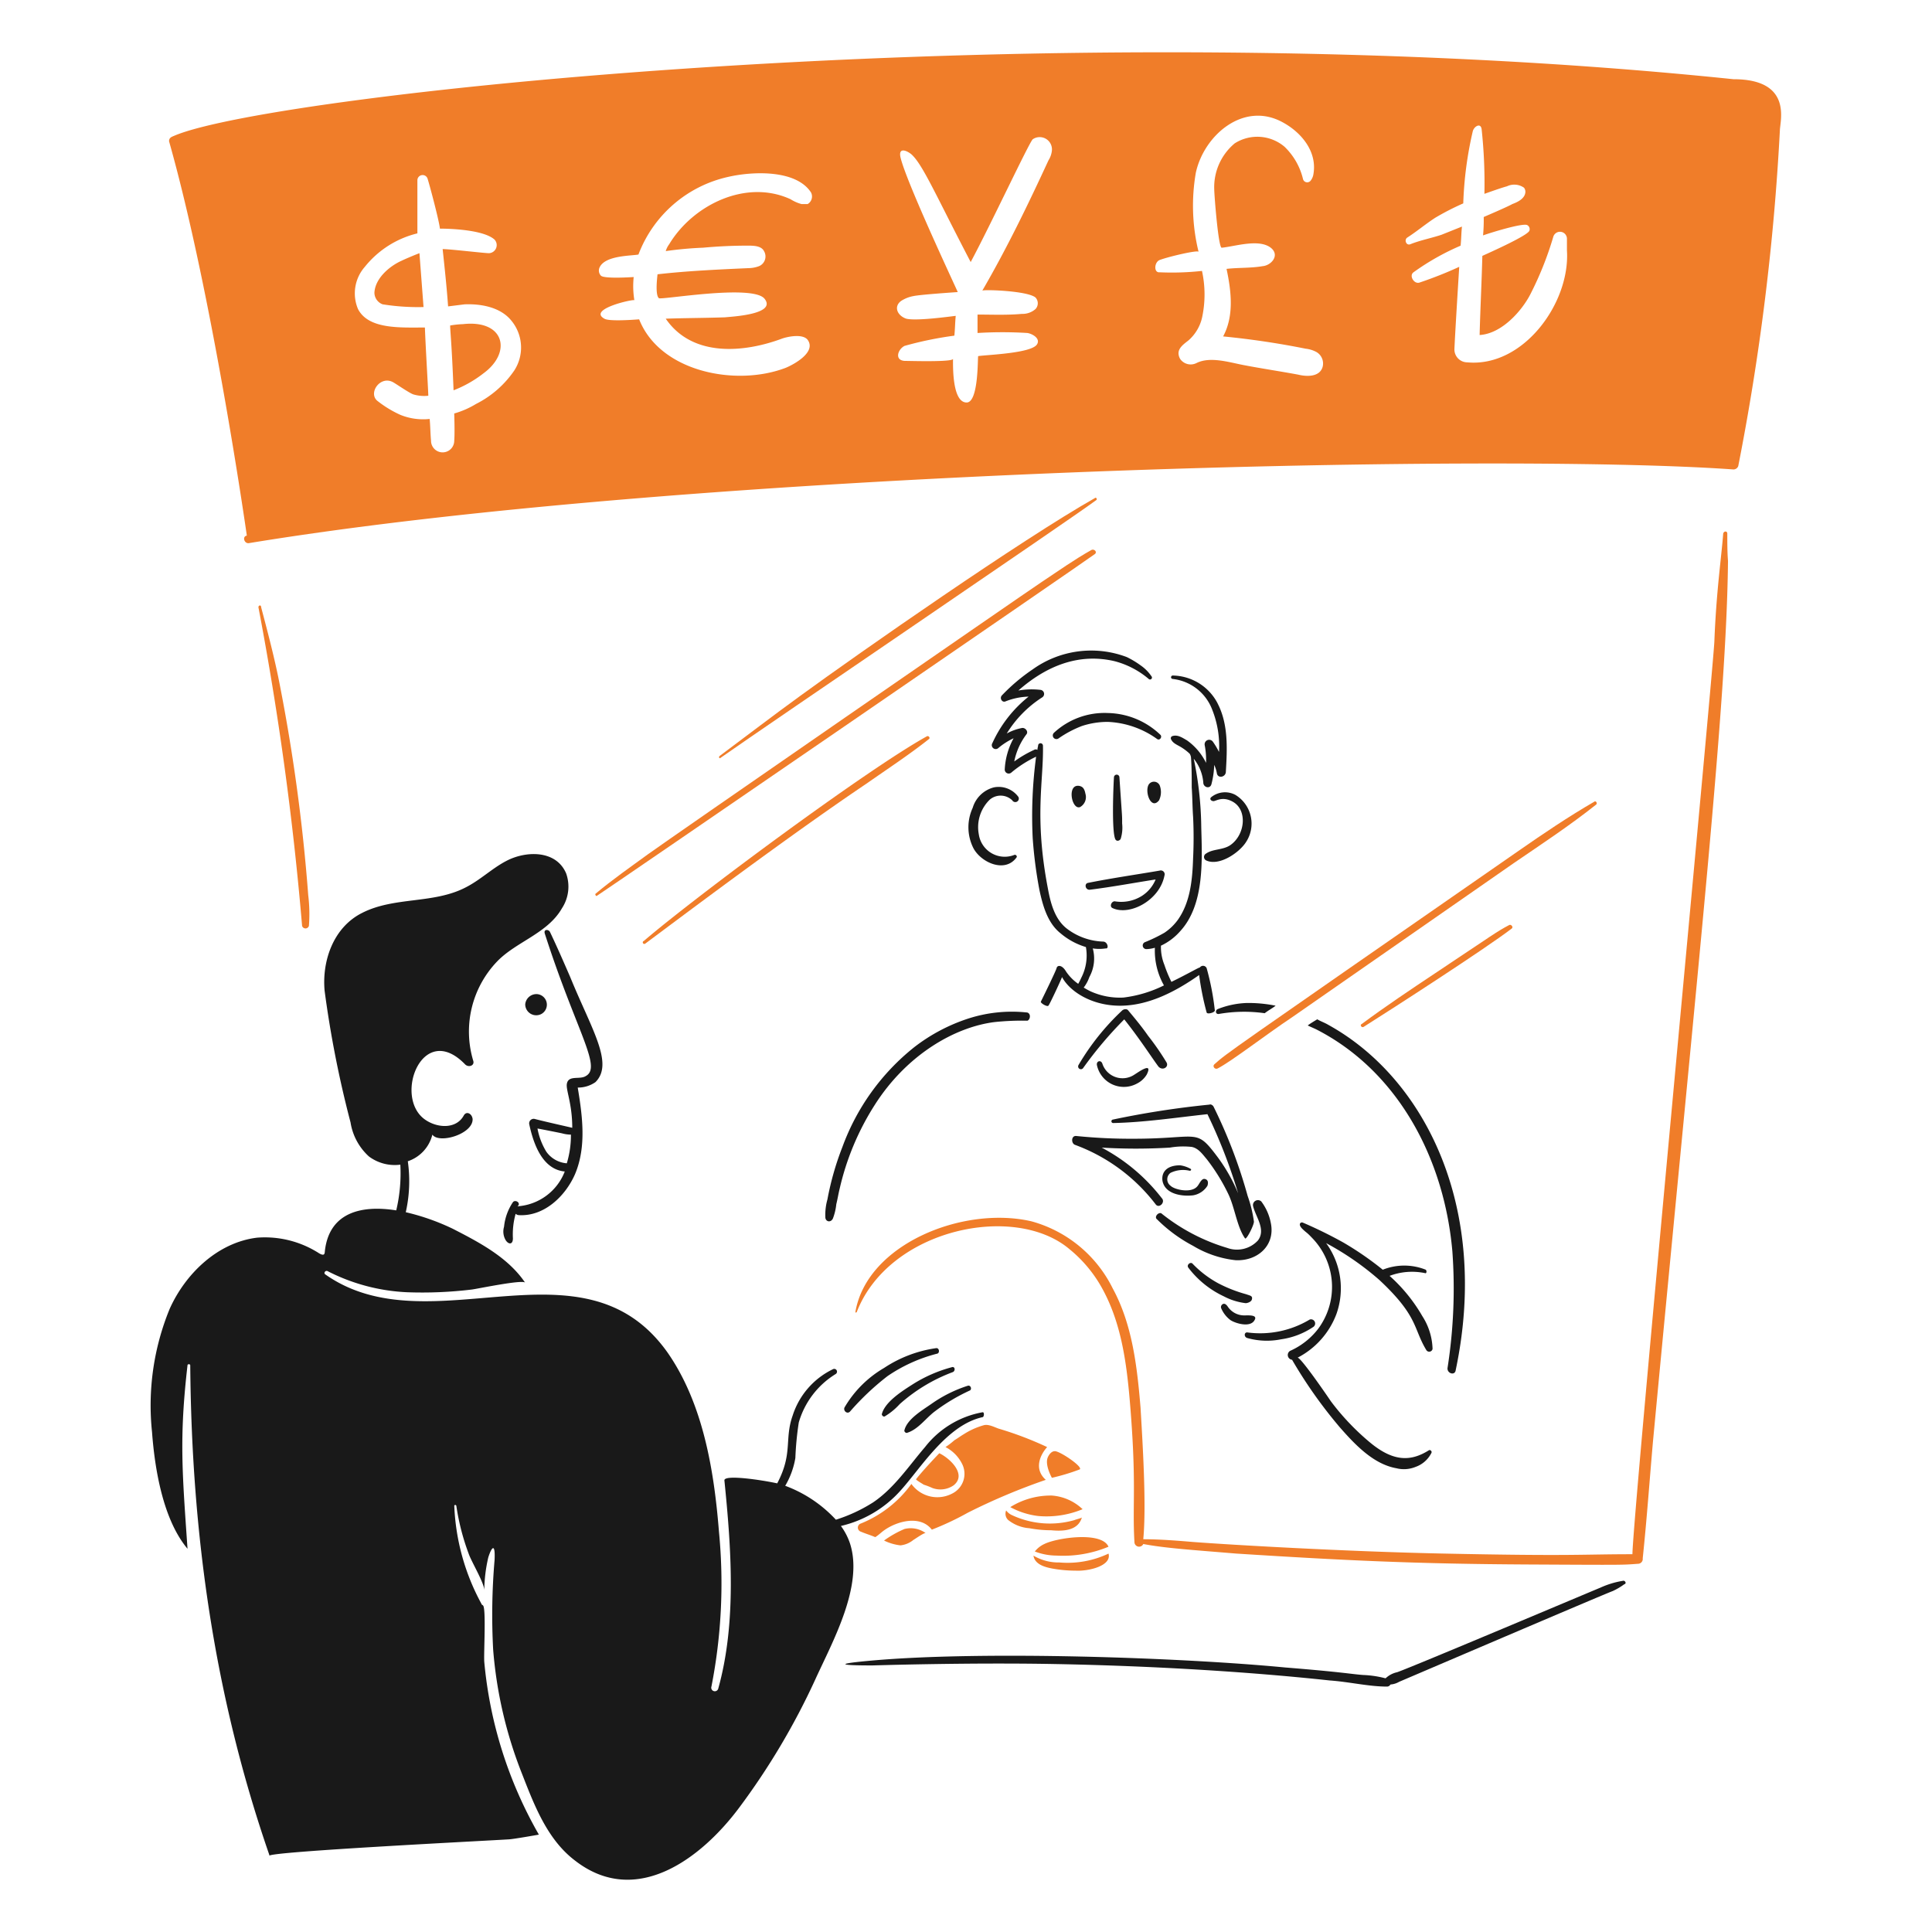<?xml version="1.0" encoding="UTF-8"?> <svg xmlns="http://www.w3.org/2000/svg" viewBox="-0.5 -0.5 400 400" height="400" width="400"><path d="M193.268 278.628a26.134 26.134 0 0 0 -10.735 4.096 22.775 22.775 0 0 0 -8.193 8.191c-0.281 0.706 0.567 1.412 1.131 0.848a54.378 54.378 0 0 1 7.769 -7.344 32.283 32.283 0 0 1 10.31 -4.662c0.565 -0.142 0.425 -1.271 -0.281 -1.129Z" fill="#191919" stroke-width="1"></path><path d="M196.508 282.582a29.127 29.127 0 0 0 -8.05 3.531c-1.979 1.271 -5.652 3.531 -6.358 6.075 -0.14 0.281 0.283 0.706 0.565 0.565a13.478 13.478 0 0 0 3.108 -2.544 34.635 34.635 0 0 1 11.018 -6.639c0.575 -0.279 0.431 -1.277 -0.283 -0.988Z" fill="#191919" stroke-width="1"></path><path d="M199.899 286.396a27.639 27.639 0 0 0 -7.629 3.812c-1.835 1.273 -4.944 3.108 -5.508 5.369 -0.142 0.281 0.283 0.706 0.565 0.565 2.26 -0.706 3.814 -2.967 5.65 -4.379a38.98 38.98 0 0 1 7.346 -4.389c0.431 -0.271 0.15 -1.119 -0.423 -0.978Z" fill="#191919" stroke-width="1"></path><path d="M53.005 125.228A640.762 640.762 0 0 1 62.045 191.193a0.736 0.736 0 0 0 1.412 0 31.701 31.701 0 0 0 -0.142 -6.356 371.704 371.704 0 0 0 -6.216 -45.201c-0.998 -4.802 -2.26 -9.604 -3.531 -14.408 0.002 -0.565 -0.563 -0.423 -0.563 0Z" fill="#f07d29" stroke-width="1"></path><path d="M205.274 162.519a6.185 6.185 0 0 0 -4.389 4.237 9.592 9.592 0 0 0 0.142 8.335c1.556 2.965 6.5 5.225 8.9 1.977 0.281 -0.283 -0.142 -0.706 -0.425 -0.565a5.422 5.422 0 0 1 -7.346 -4.237 7.944 7.944 0 0 1 2.26 -7.204 3.459 3.459 0 0 1 4.662 0.14 0.728 0.728 0 0 0 1.273 -0.706 5.055 5.055 0 0 0 -5.077 -1.977Z" fill="#191919" stroke-width="1"></path><path d="M231.264 160.398a0.567 0.567 0 0 0 -1.129 0c-0.118 1.762 -0.509 11.272 0.281 12.854 0.283 0.565 0.998 0.283 1.131 -0.142a7.78 7.78 0 0 0 0.279 -3.106c-0.008 -2.025 0.056 -0.329 -0.563 -9.606Z" fill="#191919" stroke-width="1"></path><path d="M217.704 151.221a0.754 0.754 0 0 0 0.998 1.129 22.5 22.5 0 0 1 4.804 -2.542 17.089 17.089 0 0 1 5.367 -0.848 18.797 18.797 0 0 1 10.175 3.531c0.565 0.425 1.129 -0.423 0.708 -0.848a16.16 16.16 0 0 0 -10.879 -4.519 15.399 15.399 0 0 0 -11.172 4.096Z" fill="#191919" stroke-width="1"></path><path d="M239.6 162.096a1.303 1.303 0 0 0 -2.33 -0.066c-0.77 1.596 0.599 5.199 2.195 3.172a3.89 3.89 0 0 0 0.136 -3.106Z" fill="#191919" stroke-width="1"></path><path d="M223.071 162.235c-1.381 -0.313 -1.813 0.936 -1.682 2.185s0.844 2.526 1.736 2.171a2.372 2.372 0 0 0 1.095 -2.773c-0.235 -1.323 -0.802 -1.466 -1.149 -1.582Z" fill="#191919" stroke-width="1"></path><path d="M240.597 180.747a0.798 0.798 0 0 0 -0.998 -0.998c-4.944 0.848 -9.887 1.554 -14.831 2.542 -0.848 0.142 -0.565 1.554 0.425 1.412 4.519 -0.565 9.039 -1.412 13.566 -2.119a7.342 7.342 0 0 1 -2.825 3.392 8.04 8.04 0 0 1 -5.65 1.129c-0.706 0 -1.129 1.129 -0.423 1.412 3.481 1.632 9.738 -1.546 10.735 -6.771Z" fill="#191919" stroke-width="1"></path><path d="M255.276 164.073a4.555 4.555 0 0 0 -4.944 0.423c-0.565 0.425 0 0.848 0.283 0.848 0.439 0.221 1.796 -1.163 4.134 0.154 3.094 1.74 2.548 6.927 -0.599 9.027 -1.554 0.998 -3.531 0.706 -4.944 1.696a0.798 0.798 0 0 0 0 1.412c2.683 1.271 6.783 -1.554 8.191 -3.673a6.953 6.953 0 0 0 -2.123 -9.887Z" fill="#191919" stroke-width="1"></path><path d="M241.01 219.45a54.222 54.222 0 0 0 -3.812 -5.508c-1.273 -1.837 -2.685 -3.533 -4.098 -5.229 -0.283 -0.423 -0.998 -0.281 -1.271 0a50.402 50.402 0 0 0 -9.039 11.3 0.573 0.573 0 1 0 0.998 0.567 81.578 81.578 0 0 1 8.475 -10.031c3.162 3.954 5.785 8.044 7.062 9.75 0.838 0.982 2.25 0.134 1.686 -0.848Z" fill="#191919" stroke-width="1"></path><path d="M226.604 220.009a5.696 5.696 0 0 0 8.331 3.812 4.964 4.964 0 0 0 1.979 -1.835c1.412 -2.825 -1.835 -0.423 -2.542 0a4.399 4.399 0 0 1 -6.639 -2.26c-0.281 -0.848 -1.273 -0.565 -1.129 0.283Z" fill="#191919" stroke-width="1"></path><path d="M357.119 109.972c0 -0.565 -0.706 -0.565 -0.848 0 -0.351 4.74 -1.434 11.928 -1.835 22.46 -0.573 9.534 -16.957 181.77 -16.957 188.853 -10.681 0 -12.074 0.429 -39.411 -0.142 -20.008 -0.421 -43.691 -1.796 -51.557 -2.394 -3.392 -0.283 -6.921 -0.567 -10.31 -0.567 0.682 -7.06 -0.144 -20.078 -0.565 -27.26 -0.706 -8.477 -1.696 -17.233 -5.785 -24.72a26.573 26.573 0 0 0 -16.81 -13.843c-14.165 -3.268 -34.057 4.738 -36.443 18.787 0 0.142 0.142 0.142 0.283 0 6.635 -17.175 32.652 -22.701 44.072 -12.995a27.553 27.553 0 0 1 6.637 7.91c3.956 7.062 5.085 15.114 5.785 23.024 1.51 17.632 0.531 21.684 0.998 29.664a0.964 0.964 0 0 0 1.835 0.423c4.549 0.866 10.163 1.223 19.21 1.977 22.823 1.456 37.474 2.139 60.449 2.26 20.229 0.106 19.459 0.102 22.743 -0.142a0.998 0.998 0 0 0 0.998 -1.129c0.846 -8.052 1.412 -16.104 2.119 -24.153 9.66 -102.405 15.24 -152.779 15.537 -182.355 -0.144 -1.843 -0.144 -3.679 -0.144 -5.658Z" fill="#f07d29" stroke-width="1"></path><path d="M239.033 251.931a30.978 30.978 0 0 0 7.487 5.508 21.546 21.546 0 0 0 8.756 2.969c4.549 0.251 8.261 -3.028 7.346 -7.629a10.799 10.799 0 0 0 -1.977 -4.521 1.023 1.023 0 0 0 -1.696 0.998c0.567 2.258 2.685 4.802 0.998 7.062a5.899 5.899 0 0 1 -6.356 1.552 39.934 39.934 0 0 1 -13.702 -7.202c-0.714 -0.15 -1.42 0.838 -0.856 1.263Z" fill="#191919" stroke-width="1"></path><path d="M245.531 261.959a19.737 19.737 0 0 0 7.346 5.933 12.968 12.968 0 0 0 4.519 1.412c0.425 0 1.131 -0.283 1.271 -0.706 0.283 -0.848 -0.423 -0.848 -1.129 -1.131a28.975 28.975 0 0 1 -5.785 -2.26 21.584 21.584 0 0 1 -5.367 -4.096c-0.431 -0.423 -1.283 0.287 -0.854 0.848Z" fill="#191919" stroke-width="1"></path><path d="M252.31 270.295a5.959 5.959 0 0 0 1.977 2.542c1.131 0.706 4.098 1.552 4.944 0 0.706 -1.129 -1.127 -0.998 -1.977 -0.998a4.094 4.094 0 0 1 -3.248 -1.41c-0.283 -0.285 -0.565 -0.998 -1.131 -0.998a0.698 0.698 0 0 0 -0.565 0.864Z" fill="#191919" stroke-width="1"></path><path d="M257.678 276.507a14.945 14.945 0 0 0 7.062 0.281 15.85 15.85 0 0 0 6.637 -2.542 0.86 0.86 0 0 0 -0.706 -1.554 19.95 19.95 0 0 1 -12.852 2.683c-0.706 -0.138 -0.848 0.85 -0.142 1.131Z" fill="#191919" stroke-width="1"></path><path d="M335.507 326.795a17.937 17.937 0 0 0 -4.66 1.412c-0.491 0.178 -39.286 16.576 -42.095 17.512a4.976 4.976 0 0 0 -2.394 1.273 0.748 0.748 0 0 0 0.565 1.271 4.134 4.134 0 0 0 2.26 -0.565c0.219 -0.088 42.869 -18.34 44.211 -18.785a13.622 13.622 0 0 0 2.394 -1.412c0.569 -0.144 0.144 -0.85 -0.281 -0.706Z" fill="#191919" stroke-width="1"></path><path d="M180.131 344.309c0.233 0 19.818 -0.63 37.999 -0.283 20.213 0.387 39.95 1.596 56.64 3.392 4.056 0.285 8.106 1.271 11.866 1.271a0.798 0.798 0 0 0 0.281 -1.554 21.299 21.299 0 0 0 -5.225 -0.848c-2.454 -0.19 -4.403 -0.614 -16.104 -1.554 -21.346 -2.053 -62.459 -3.485 -85.585 -1.432 -7.34 0.65 -7.28 1.009 0.128 1.009Z" fill="#191919" stroke-width="1"></path><path d="M95.381 66.609a19.218 19.218 0 0 0 -2.683 0.283c0 1.091 0.329 3.629 0.706 13.418a24.429 24.429 0 0 0 6.214 -3.531c5.927 -4.347 4.339 -11.122 -4.237 -10.171Z" fill="#f07d29" stroke-width="1"></path><path d="M86.342 51.92c-1.131 0.423 -3.108 1.271 -3.673 1.552 -2.544 1.131 -5.51 3.673 -5.65 6.639a2.594 2.594 0 0 0 1.694 2.394 46.466 46.466 0 0 0 8.475 0.565l-0.846 -11.15Z" fill="#f07d29" stroke-width="1"></path><path d="M358.39 15.9C218.425 1.375 56.353 18.819 35.651 27.575c-0.656 0.277 -1.149 0.425 -1.149 1.179 8.89 31.389 15.896 80.159 16.102 81.643 -0.988 0.142 -0.565 1.696 0.425 1.554 92.169 -15.11 258.169 -18.769 307.362 -15.256a1.061 1.061 0 0 0 0.998 -0.706 493.535 493.535 0 0 0 8.616 -69.496c0.018 -1.921 2.695 -10.593 -9.614 -10.593ZM165.441 41.749a8.353 8.353 0 0 1 -2.26 -0.998c-9.177 -4.237 -20.199 1.131 -25.137 9.323a4.469 4.469 0 0 0 -0.706 1.412 77.071 77.071 0 0 1 7.769 -0.706 100.267 100.267 0 0 1 9.177 -0.423c1.131 0 2.827 0 3.392 1.129a2.173 2.173 0 0 1 -0.998 3.108 6.384 6.384 0 0 1 -2.26 0.423c-6.214 0.283 -12.569 0.565 -18.785 1.273 0 0.14 -0.567 4.237 0.281 4.944 0.425 0.423 19.493 -2.967 21.895 0.14C160.356 64.638 150.752 65.055 149.625 65.197c-4.096 0.142 -8.193 0.142 -12.289 0.283 5.51 8.052 16.243 7.062 24.153 4.096 1.273 -0.423 4.239 -0.998 5.227 0.283 1.837 2.542 -2.825 5.085 -4.519 5.785 -10.264 3.948 -26.039 0.904 -30.37 -10.029 -1.835 0.142 -6.356 0.425 -7.204 -0.14 -3.531 -1.977 6.075 -4.098 6.214 -3.814a18.276 18.276 0 0 1 -0.14 -4.802c-2.26 0.142 -6.216 0.281 -6.783 -0.283a1.542 1.542 0 0 1 -0.283 -1.694c1.131 -2.544 6.639 -2.394 8.052 -2.685a25.859 25.859 0 0 1 18.643 -16.088c4.944 -1.131 13.983 -1.554 17.091 3.248a1.811 1.811 0 0 1 -0.706 2.394Zm20.622 20.058a7.028 7.028 0 0 1 2.582 -1.011c1.446 -0.313 9.143 -0.826 9.143 -0.826 0 -0.14 -10.735 -22.883 -11.866 -27.966 -0.423 -2.121 1.412 -1.273 2.26 -0.567 2.35 2.089 5.023 8.395 12.289 22.318 4.096 -7.627 12.148 -24.86 12.854 -25.424a2.54 2.54 0 0 1 3.954 2.394 4.748 4.748 0 0 1 -0.706 1.979c-4.237 9.177 -8.616 18.22 -13.7 26.978 0.14 -0.283 9.323 0 11.016 1.412a1.75 1.75 0 0 1 0 2.394 4.078 4.078 0 0 1 -2.825 0.998c-3.108 0.283 -6.073 0.142 -9.177 0.142v3.814a83.497 83.497 0 0 1 10.312 0c0.988 0.14 2.825 1.129 1.977 2.394 -1.271 1.837 -10.454 2.119 -12.148 2.394 -0.142 0 0.142 9.604 -2.394 9.604 -2.967 0 -2.825 -7.344 -2.825 -9.039 0 0.706 -9.039 0.423 -10.029 0.423 -2.119 -0.14 -1.412 -2.394 0 -3.106a74.318 74.318 0 0 1 10.312 -2.119c0.142 -1.412 0.142 -2.685 0.281 -4.096 -1.271 0.14 -8.333 1.129 -10.31 0.565 -1.849 -0.688 -2.548 -2.514 -1.001 -3.655Zm53.536 -8.475c1.839 -0.7 7.91 -2.119 8.052 -1.696a40 40 0 0 1 -0.565 -16.385c1.694 -7.769 9.887 -14.831 17.939 -10.452 3.954 2.119 7.344 6.214 6.356 11.016a2.863 2.863 0 0 1 -0.565 1.131 0.898 0.898 0 0 1 -1.554 -0.425 13.716 13.716 0 0 0 -3.814 -6.639 8.712 8.712 0 0 0 -10.312 -0.704 11.804 11.804 0 0 0 -4.237 9.604c0 0.998 0.848 12.148 1.554 12.006 2.825 -0.281 7.91 -1.977 10.312 0.142 1.696 1.554 -0.142 3.531 -1.837 3.673 -2.394 0.423 -4.944 0.283 -7.485 0.565 0.998 4.688 1.576 9.746 -0.706 13.985a171.329 171.329 0 0 1 17.091 2.542 6.073 6.073 0 0 1 2.26 0.706 2.757 2.757 0 0 1 1.271 2.967c-0.565 2.26 -3.392 2.119 -5.085 1.696 -3.812 -0.706 -7.627 -1.273 -11.3 -1.979 -2.967 -0.565 -6.921 -1.835 -9.746 -0.423a2.657 2.657 0 0 1 -3.392 -0.848c-0.998 -1.835 0.425 -2.825 1.696 -3.814a8.906 8.906 0 0 0 2.825 -4.66 22.685 22.685 0 0 0 0 -9.748 57.073 57.073 0 0 1 -8.758 0.283c-1.273 0.142 -1.129 -2.113 0 -2.542Zm63.704 21.187a2.675 2.675 0 0 1 -2.683 -2.683c0.142 -3.392 0.848 -14.691 0.998 -17.091a82.793 82.793 0 0 1 -8.193 3.248c-1.129 0.425 -2.26 -1.412 -1.271 -2.119a50.914 50.914 0 0 1 9.746 -5.508c0.142 -1.271 0.142 -2.683 0.283 -3.956l-4.237 1.696c-2.119 0.706 -4.389 1.129 -6.498 1.977 -0.848 0.283 -1.271 -0.988 -0.565 -1.412 1.977 -1.271 3.812 -2.825 5.785 -4.096a54.783 54.783 0 0 1 5.785 -2.967 76.409 76.409 0 0 1 1.979 -14.972c0.281 -0.998 1.694 -1.835 1.835 -0.283a104.49 104.49 0 0 1 0.565 13.279c0.425 -0.142 3.531 -1.271 4.662 -1.554a3.483 3.483 0 0 1 3.531 0.283 1.347 1.347 0 0 1 0.281 0.988c-0.14 1.273 -1.552 1.979 -2.683 2.394 -0.998 0.565 -4.944 2.26 -5.933 2.683a34.825 34.825 0 0 1 -0.14 3.814c1.129 -0.425 8.333 -2.683 9.177 -2.119a0.946 0.946 0 0 1 0.423 1.129c-0.281 0.998 -8.191 4.521 -9.746 5.227 -0.142 5.508 -0.425 11.018 -0.565 16.385 4.66 -0.283 8.756 -5.085 10.452 -8.333a68.678 68.678 0 0 0 4.802 -12.008 1.442 1.442 0 0 1 2.825 0.425v2.394c0.71 10.891 -9.043 24.253 -20.618 23.18ZM105.974 76.209a20.987 20.987 0 0 1 -7.91 6.921 18.274 18.274 0 0 1 -4.521 1.977c0 0.142 0.142 3.956 0 5.65a2.394 2.394 0 1 1 -4.802 0c-0.142 -1.552 -0.142 -2.967 -0.281 -4.519a12.535 12.535 0 0 1 -6.075 -0.848 22.843 22.843 0 0 1 -4.662 -2.825c-2.117 -1.554 0.425 -5.369 3.108 -3.956 0.565 0.283 3.392 2.26 4.237 2.544a7.78 7.78 0 0 0 3.108 0.281c0 -0.846 -0.565 -10.175 -0.706 -14.125 -5.135 0 -11.651 0.399 -13.843 -3.812a8.323 8.323 0 0 1 1.412 -8.758 19.984 19.984 0 0 1 10.877 -6.923v-11.01a1.081 1.081 0 0 1 2.119 -0.283c0.565 1.837 2.394 8.758 2.544 10.312 0.565 0 8.756 0 11.3 2.26a1.676 1.676 0 0 1 -1.131 2.825c-0.988 0 -8.05 -0.848 -9.604 -0.848 0.423 3.954 0.848 7.91 1.129 11.864l3.392 -0.423c3.392 -0.142 7.344 0.565 9.604 3.248a8.742 8.742 0 0 1 0.706 10.448Z" fill="#f07d29" stroke-width="1"></path><path d="M123.066 184.978c1.325 -0.798 101.476 -69.508 103.114 -70.767 0.565 -0.425 -0.142 -1.131 -0.706 -0.848 -3.531 1.977 -6.921 4.389 -10.31 6.637S137.332 173.679 133.665 176.358s-7.344 5.225 -10.875 8.191c-0.148 0.146 0.134 0.571 0.275 0.429Z" fill="#f07d29" stroke-width="1"></path><path d="M133.094 194.866c5.891 -4.363 28.902 -21.746 45.907 -33.195 4.237 -2.967 8.758 -5.931 12.854 -9.177 0.283 -0.283 -0.142 -0.706 -0.423 -0.565C179.071 158.744 143.441 185.19 132.813 194.301a0.321 0.321 0 1 0 0.281 0.565Z" fill="#f07d29" stroke-width="1"></path><path d="M251.603 220.715c2.845 -1.462 9.865 -6.905 15.397 -10.595 5.083 -3.531 35.736 -24.86 45.907 -31.92 5.785 -3.954 11.583 -7.769 17.091 -12.148 0.281 -0.283 -0.142 -0.848 -0.425 -0.565 -5.367 3.106 -10.593 6.639 -15.677 10.175 -61.189 42.48 -60.213 41.735 -63 44.211 -0.423 0.417 0.146 1.129 0.706 0.842Z" fill="#f07d29" stroke-width="1"></path><path d="M281.832 212.098c5.893 -3.713 25.197 -16.169 30.651 -20.349 0.425 -0.281 -0.142 -0.998 -0.565 -0.706 -2.472 1.303 -3.162 1.873 -15.395 10.029 -5.085 3.392 -10.175 6.783 -15.114 10.454 -0.425 0.144 -0.008 0.844 0.423 0.573Z" fill="#f07d29" stroke-width="1"></path><path d="M148.627 156.444c10.027 -7.062 72.319 -49.296 77.829 -53.392 0.281 -0.142 0 -0.706 -0.285 -0.423 -15.13 8.563 -48.516 31.852 -61.017 40.961 -5.652 4.098 -11.16 8.335 -16.668 12.431 -0.277 0.283 0.006 0.565 0.142 0.423Z" fill="#f07d29" stroke-width="1"></path><path d="M257.82 247.129a104.382 104.382 0 0 0 -7.062 -18.504c-0.142 -0.283 -0.567 -0.567 -0.848 -0.425a185.383 185.383 0 0 0 -20.058 3.108 0.363 0.363 0 0 0 0.142 0.706c6.498 -0.142 12.993 -1.131 19.491 -1.835a110.196 110.196 0 0 1 6.358 16.385 35.429 35.429 0 0 0 -4.237 -7.487c-4.622 -6.163 -3.691 -3.814 -17.374 -3.814a110.91 110.91 0 0 1 -11.866 -0.565c-1.129 -0.142 -1.129 1.554 -0.281 1.837a37.137 37.137 0 0 1 16.666 12.287c0.706 0.998 2.119 -0.423 1.273 -1.271a38.428 38.428 0 0 0 -12.431 -10.452 118.303 118.303 0 0 0 14.125 0 16.134 16.134 0 0 1 4.521 -0.142c1.412 0.283 2.26 1.554 3.108 2.542a39.762 39.762 0 0 1 4.389 7.064c1.41 2.825 1.835 6.921 3.531 9.323 0.281 0.423 1.977 -2.967 1.835 -3.531a26.087 26.087 0 0 0 -1.281 -5.227Z" fill="#191919" stroke-width="1"></path><path d="M248.92 243.59c-0.708 -0.13 -1.129 1.129 -1.554 1.552 -1.239 1.448 -4.68 0.688 -5.508 -0.14a1.652 1.652 0 0 1 0 -2.683 5.933 5.933 0 0 1 3.956 -0.425c0.281 0 0.423 -0.281 0.14 -0.423a6.23 6.23 0 0 0 -2.119 -0.706c-2.861 0 -3.85 1.488 -3.671 3.106 0.423 2.825 3.954 3.392 6.356 3.108a4.353 4.353 0 0 0 2.965 -1.977c0.142 -0.415 0.289 -1.251 -0.565 -1.412Z" fill="#191919" stroke-width="1"></path><path d="M214.463 313.375a19.455 19.455 0 0 0 9.177 -1.412 10.32 10.32 0 0 0 -6.356 -2.825 15.81 15.81 0 0 0 -8.616 2.394 16.064 16.064 0 0 0 5.795 1.843Z" fill="#f07d29" stroke-width="1"></path><path d="M223.496 313.656c0 0.144 -1.273 0.425 -1.554 0.567a18.53 18.53 0 0 1 -12.854 -0.998 3.106 3.106 0 0 1 -1.273 -0.998 1.756 1.756 0 0 0 0.427 1.979 7.954 7.954 0 0 0 4.377 1.696 24.588 24.588 0 0 0 4.521 0.423c2.745 0.263 5.596 -0.008 6.356 -2.669Z" fill="#f07d29" stroke-width="1"></path><path d="M218.269 321.568a24.419 24.419 0 0 0 10.733 -1.835c-1.412 -3.25 -10.733 -1.837 -13.275 -0.567a5.387 5.387 0 0 0 -1.979 1.554 12.74 12.74 0 0 0 4.521 0.848Z" fill="#f07d29" stroke-width="1"></path><path d="M218.836 322.991a10.188 10.188 0 0 1 -5.369 -1.412c0.281 1.835 2.394 2.394 3.956 2.681a27.485 27.485 0 0 0 4.8 0.427c2.685 0.14 7.487 -0.998 6.783 -3.531a19.8 19.8 0 0 1 -10.171 1.835Z" fill="#f07d29" stroke-width="1"></path><path d="M192.561 307.583a4.802 4.802 0 0 0 4.379 -0.563c2.825 -2.262 -0.848 -5.652 -2.967 -6.641 -0.142 0.142 -3.392 3.531 -4.802 5.369 -0.142 0.142 1.412 0.998 1.552 1.129a16.034 16.034 0 0 1 1.837 0.706Z" fill="#f07d29" stroke-width="1"></path><path d="M186.77 316.058a21.662 21.662 0 0 0 -4.237 2.394 10.316 10.316 0 0 0 3.392 0.998 5.033 5.033 0 0 0 2.685 -1.127c0.281 -0.144 2.258 -1.556 2.542 -1.412a5.305 5.305 0 0 0 -4.381 -0.852Z" fill="#f07d29" stroke-width="1"></path><path d="M216.434 301.227c-0.67 1.57 0.848 4.237 0.848 4.237a42.893 42.893 0 0 0 5.65 -1.696c1.271 -0.281 -4.098 -3.954 -5.085 -3.812 -0.565 0 -1.115 0.571 -1.412 1.271Z" fill="#f07d29" stroke-width="1"></path><path d="M182.543 316.341c2.643 -1.893 7.487 -3.248 9.887 -0.142a59.491 59.491 0 0 0 7.487 -3.531 129.91 129.91 0 0 1 16.102 -6.783c-2.544 -2.26 -1.131 -5.227 0.281 -6.783a71.116 71.116 0 0 0 -10.027 -3.814c-0.848 -0.281 -2.119 -0.998 -3.108 -0.706a15.216 15.216 0 0 0 -4.096 1.837c-0.706 0.423 -1.271 0.848 -1.977 1.271a15.96 15.96 0 0 1 -1.837 1.412 7.856 7.856 0 0 1 3.392 3.392 4.557 4.557 0 0 1 -1.977 6.216 6.617 6.617 0 0 1 -8.475 -1.979 23.99 23.99 0 0 1 -10.452 8.193 0.884 0.884 0 0 0 0 1.696c0.998 0.423 1.977 0.706 2.967 1.129 0.694 -0.419 1.249 -0.998 1.833 -1.408Z" fill="#f07d29" stroke-width="1"></path><path d="M251.603 145.146a10.651 10.651 0 0 0 -9.321 -5.785 0.355 0.355 0 0 0 0 0.708 9.923 9.923 0 0 1 8.191 6.356 20.423 20.423 0 0 1 1.412 8.756 16.758 16.758 0 0 0 -1.271 -2.119 0.942 0.942 0 0 0 -1.696 0.706 16.076 16.076 0 0 1 0.283 3.673 12.379 12.379 0 0 0 -3.956 -4.66c-0.988 -0.565 -1.977 -1.271 -3.106 -0.848a0.491 0.491 0 0 0 -0.142 0.706c0.423 0.848 1.412 1.129 2.26 1.696a10.819 10.819 0 0 1 1.546 1.209 1.736 1.736 0 0 1 0.289 0.91c0.142 1.977 0.142 4.096 0.142 6.073 0.142 1.977 0.142 4.096 0.283 6.073 0.14 2.827 0.14 5.785 0 8.618 -0.142 4.389 -0.567 9.177 -3.25 12.854a10.984 10.984 0 0 1 -2.683 2.542 32.379 32.379 0 0 1 -4.096 1.977 0.752 0.752 0 0 0 0.423 1.412 7.074 7.074 0 0 0 1.696 -0.281 14.611 14.611 0 0 0 1.877 7.794 25.771 25.771 0 0 1 -8.379 2.516 14.667 14.667 0 0 1 -6.783 -1.271 14.025 14.025 0 0 1 -1.45 -0.798 7.765 7.765 0 0 0 1.169 -2.175 7.948 7.948 0 0 0 0.706 -5.931 8.644 8.644 0 0 0 2.683 0c0.706 0.14 0.423 -1.412 -0.565 -1.412a13.065 13.065 0 0 1 -7.487 -2.685c-2.544 -1.977 -3.392 -5.367 -3.956 -8.475 -2.805 -14.753 -0.846 -21.981 -0.988 -29.38a0.507 0.507 0 0 0 -0.998 -0.142c0 0.283 -0.142 0.567 -0.142 0.998a0.628 0.628 0 0 0 -0.706 0 23.838 23.838 0 0 0 -4.096 2.394 13.68 13.68 0 0 1 2.542 -5.65c0.427 -0.567 -0.283 -1.43 -0.986 -1.273a10.827 10.827 0 0 0 -3.11 1.131 23.481 23.481 0 0 1 7.348 -7.487 0.844 0.844 0 0 0 -0.427 -1.552 16.012 16.012 0 0 0 -4.517 0.14c5.807 -5.111 12.531 -7.81 19.914 -6.073a17.815 17.815 0 0 1 7.062 3.673 0.399 0.399 0 1 0 0.567 -0.565 8.606 8.606 0 0 0 -2.26 -2.26 18.753 18.753 0 0 0 -2.825 -1.696 20.794 20.794 0 0 0 -19.493 2.544 38.715 38.715 0 0 0 -6.356 5.367c-0.567 0.565 0 1.554 0.706 1.271a13.877 13.877 0 0 1 4.804 -0.998 26.134 26.134 0 0 0 -7.489 9.604 0.812 0.812 0 0 0 1.273 0.998 14.538 14.538 0 0 1 3.106 -1.979 14.99 14.99 0 0 0 -1.833 6.498 0.826 0.826 0 0 0 1.412 0.565 23.878 23.878 0 0 1 5.083 -3.248 93.117 93.117 0 0 0 -0.706 16.81 91.289 91.289 0 0 0 1.412 10.877c0.706 3.248 1.694 6.783 4.379 8.898a14.446 14.446 0 0 0 5.227 2.825 10.077 10.077 0 0 1 -0.968 6.384 12.259 12.259 0 0 1 -0.626 1.233 9.75 9.75 0 0 1 -2.504 -2.532c-0.824 -1.426 -1.819 -1.41 -1.977 -0.706 -0.128 0.569 -2.967 6.356 -3.248 6.921 -0.142 0.283 1.271 1.129 1.554 0.848s2.825 -5.785 2.825 -5.933c1.664 3.092 6.26 5.933 12.006 5.933 5.931 0 11.581 -2.967 16.385 -6.356a57.683 57.683 0 0 0 1.554 7.769c0.142 0.423 1.694 0 1.694 -0.425a54.886 54.886 0 0 0 -1.694 -8.756 0.81 0.81 0 0 0 -1.414 -0.142c-0.14 -0.07 -2.683 1.428 -5.883 2.971a26.733 26.733 0 0 1 -1.46 -3.535 9.785 9.785 0 0 1 -0.706 -3.956 12.12 12.12 0 0 0 3.954 -2.965c5.075 -5.494 4.575 -14.637 4.389 -21.614a72.02 72.02 0 0 0 -1.554 -14.125 8.987 8.987 0 0 1 1.979 4.946c0 0.988 1.426 1.414 1.694 0.281a17.971 17.971 0 0 0 0.565 -3.954 6.969 6.969 0 0 1 0.567 1.835c0.281 0.998 1.694 0.706 1.835 -0.283 0.287 -4.798 0.569 -9.887 -1.692 -14.264Z" fill="#191919" stroke-width="1"></path><path d="M261.345 209.276c0.706 -0.565 1.554 -0.998 2.26 -1.556a28.343 28.343 0 0 0 -5.933 -0.563 17.955 17.955 0 0 0 -6.073 1.269c-0.567 0.285 -0.425 1.131 0.281 0.998A30.368 30.368 0 0 1 261.345 209.276Z" fill="#191919" stroke-width="1"></path><path d="M274.486 211.669c-0.706 -0.425 -1.552 -0.706 -2.258 -1.131 -0.706 0.425 -1.412 0.848 -1.979 1.271 0.567 0.283 1.273 0.567 1.837 0.848 16.559 8.499 26.386 26.308 28.11 45.907a106.567 106.567 0 0 1 -0.998 24.153c-0.142 1.129 1.554 1.696 1.696 0.423 7.066 -33.606 -6.368 -60.419 -26.408 -71.471Z" fill="#191919" stroke-width="1"></path><path d="M287.2 263.655a13.167 13.167 0 0 1 7.346 -0.567c0.281 0.144 0.423 -0.423 0.14 -0.706a11.99 11.99 0 0 0 -8.898 0 65.107 65.107 0 0 0 -8.193 -5.65 91.068 91.068 0 0 0 -8.335 -4.094c-0.399 -0.2 -1.187 0.255 -0.068 1.337 0.844 0.816 0.808 0.599 1.873 1.73a14.536 14.536 0 0 1 1.305 18.966 15.04 15.04 0 0 1 -5.785 4.521 0.998 0.998 0 0 0 0.423 1.835 96.217 96.217 0 0 0 9.887 13.985c3.108 3.531 6.923 7.627 11.725 8.475a6.384 6.384 0 0 0 3.954 -0.281 5.823 5.823 0 0 0 3.25 -2.825c0.281 -0.425 -0.283 -0.85 -0.565 -0.567 -3.527 2.169 -7.118 2.502 -12.148 -1.696a50.497 50.497 0 0 1 -8.052 -8.475c-0.565 -0.848 -6.356 -9.323 -6.923 -9.039a16.828 16.828 0 0 0 8.052 -9.041 15.872 15.872 0 0 0 -1.129 -13.135 14.811 14.811 0 0 0 -0.998 -1.552 58.952 58.952 0 0 1 11.018 7.625c8.126 7.581 6.982 10.017 9.746 14.55a0.704 0.704 0 0 0 1.271 -0.281 13.183 13.183 0 0 0 -2.119 -6.783 33.767 33.767 0 0 0 -6.777 -8.331Z" fill="#191919" stroke-width="1"></path><path d="M212.196 209.132a29.4 29.4 0 0 0 -12.289 1.271 36.949 36.949 0 0 0 -11.16 5.933 47.01 47.01 0 0 0 -14.831 20.622 59.714 59.714 0 0 0 -3.108 10.877 11.751 11.751 0 0 0 -0.423 3.814c0.142 0.846 1.131 0.998 1.554 0.14a11.372 11.372 0 0 0 0.706 -2.965c0.283 -1.131 0.423 -2.119 0.706 -3.25a54.898 54.898 0 0 1 7.204 -17.231c6.583 -10.398 16.523 -16.187 24.86 -17.235a54.284 54.284 0 0 1 6.783 -0.283c0.561 -0.14 0.844 -1.412 -0.002 -1.694Z" fill="#191919" stroke-width="1"></path><path d="M112.299 192.801c6.502 20.215 11.868 27.601 8.509 29.468 -1.273 0.846 -3.673 -0.283 -3.956 1.694 -0.166 1.327 1.129 4.108 1.129 9.041 -0.2 -0.068 -5.638 -1.271 -7.769 -1.837a0.936 0.936 0 0 0 -1.129 1.131c0.848 3.954 2.683 9.321 7.346 9.746a11.294 11.294 0 0 1 -9.748 7.204 0.14 0.14 0 0 1 0.142 -0.142c0.423 -0.706 -0.706 -1.271 -1.129 -0.706a11.072 11.072 0 0 0 -1.837 5.085 3.517 3.517 0 0 0 0.283 2.683c0.565 0.998 1.554 1.131 1.554 -0.281a15.667 15.667 0 0 1 0.565 -5.087 1.067 1.067 0 0 0 0.706 0.283c5.225 0.283 9.604 -3.954 11.583 -8.475 2.394 -5.65 1.552 -12.006 0.565 -17.939a6.284 6.284 0 0 0 3.673 -1.129c3.872 -3.872 -0.82 -10.939 -5.227 -21.746 -1.353 -3.112 -2.707 -6.224 -4.19 -9.337 -0.251 -0.559 -1.389 -0.644 -1.069 0.343Zm4.553 47.547a5.71 5.71 0 0 1 -4.237 -2.394 14.103 14.103 0 0 1 -1.835 -4.804c0.599 0.086 4.884 0.95 5.083 0.998a7.158 7.158 0 0 0 1.843 0.265 20.076 20.076 0 0 1 -0.854 5.935Z" fill="#191919" stroke-width="1"></path><path d="M111.624 209.413a2.195 2.195 0 0 0 -0.988 -4.094 2.328 2.328 0 0 0 -2.394 2.119 2.274 2.274 0 0 0 3.382 1.975Z" fill="#191919" stroke-width="1"></path><path d="M202.872 291.904a19.441 19.441 0 0 0 -11.862 7.204c-3.392 3.954 -6.356 8.475 -10.737 11.441a32.662 32.662 0 0 1 -7.709 3.591 27.104 27.104 0 0 0 -10.494 -7.022 16.798 16.798 0 0 0 2.101 -5.758 64.879 64.879 0 0 1 0.706 -7.346 17.462 17.462 0 0 1 7.627 -10.029 0.569 0.569 0 0 0 -0.565 -0.998 16.078 16.078 0 0 0 -8.333 9.604c-1.746 4.944 0.1 7.78 -3.192 14.021 -3.236 -0.706 -11.074 -1.881 -10.933 -0.599 1.412 13.983 2.544 29.378 -1.271 43.08a0.738 0.738 0 1 1 -1.412 -0.423 110.742 110.742 0 0 0 1.554 -32.064c-0.998 -12.569 -3.25 -26.416 -10.593 -37.009 -17.516 -24.86 -49.189 -0.964 -70.908 -16.243 -0.417 -0.293 0 -0.846 0.423 -0.706A39.966 39.966 0 0 0 83.79 267.045a85.33 85.33 0 0 0 13.418 -0.565c1.131 -0.142 10.595 -2.121 11.018 -1.412 -3.531 -5.227 -9.464 -8.335 -14.972 -11.16a47.144 47.144 0 0 0 -9.744 -3.433 29.061 29.061 0 0 0 0.421 -10.55 7.739 7.739 0 0 0 5.083 -5.508c1.414 1.977 8.477 -0.142 8.335 -3.25 -0.142 -1.129 -1.289 -1.704 -1.835 -0.706 -1.608 2.937 -5.696 2.594 -8.193 0.706 -6.328 -4.798 -0.283 -20.349 8.475 -11.3 0.706 0.706 1.979 0.283 1.696 -0.706a20.969 20.969 0 0 1 4.952 -20.622c3.956 -4.096 10.452 -5.785 13.418 -11.018a8.179 8.179 0 0 0 0.848 -7.202c-2.119 -4.946 -8.475 -4.662 -12.431 -2.544 -2.965 1.554 -5.367 3.956 -8.475 5.508 -6.639 3.392 -14.689 1.837 -21.329 5.227 -5.933 2.967 -8.333 9.887 -7.769 16.104a221.597 221.597 0 0 0 5.367 27.26 12.03 12.03 0 0 0 3.814 7.062 8.936 8.936 0 0 0 6.498 1.696 33.193 33.193 0 0 1 -0.848 9.464c-6.897 -1.105 -13.793 0.217 -14.763 8.305 -0.062 0.503 0.042 1.311 -1.217 0.575a20.748 20.748 0 0 0 -12.826 -3.23c-8.193 0.988 -14.833 7.485 -18.081 14.689a52.582 52.582 0 0 0 -3.673 25.566c0.565 7.629 2.26 18.081 7.346 24.155 -1.071 -15.687 -1.752 -22.825 0 -37.997 0 -0.283 0.565 -0.283 0.565 0 0.283 34.889 4.944 68.365 16.385 101.418v0.142c-0.142 -0.848 44.917 -3.108 49.438 -3.392 0.848 0 6.356 -0.988 6.356 -0.988a87.82 87.82 0 0 1 -11.3 -35.736c-0.142 -1.696 0.423 -11.3 -0.283 -11.725 -0.142 -0.142 -0.281 -0.142 -0.281 -0.281a46.186 46.186 0 0 1 -5.65 -20.349c0 -0.142 0.281 -0.281 0.423 0a48.401 48.401 0 0 0 2.542 9.887c0.567 1.696 3.25 6.075 3.25 7.629a31.214 31.214 0 0 1 0.818 -6.783c0.599 -1.953 1.498 -3.392 1.309 0.517a133.318 133.318 0 0 0 -0.291 18.554 88.63 88.63 0 0 0 5.927 25.576c2.542 6.498 5.227 13.7 11.018 18.081 12.712 9.887 26.272 -0.567 34.041 -11.018a146.253 146.253 0 0 0 15.679 -26.414c3.531 -7.78 10.093 -19.419 7.204 -28.251a13.167 13.167 0 0 0 -1.873 -3.591 23.709 23.709 0 0 0 12.183 -7.152c4.207 -4.555 9.67 -13.803 17.235 -15.395 0.273 -0.273 0.273 -1.123 -0.146 -0.982Z" fill="#191919" stroke-width="1"></path></svg> 